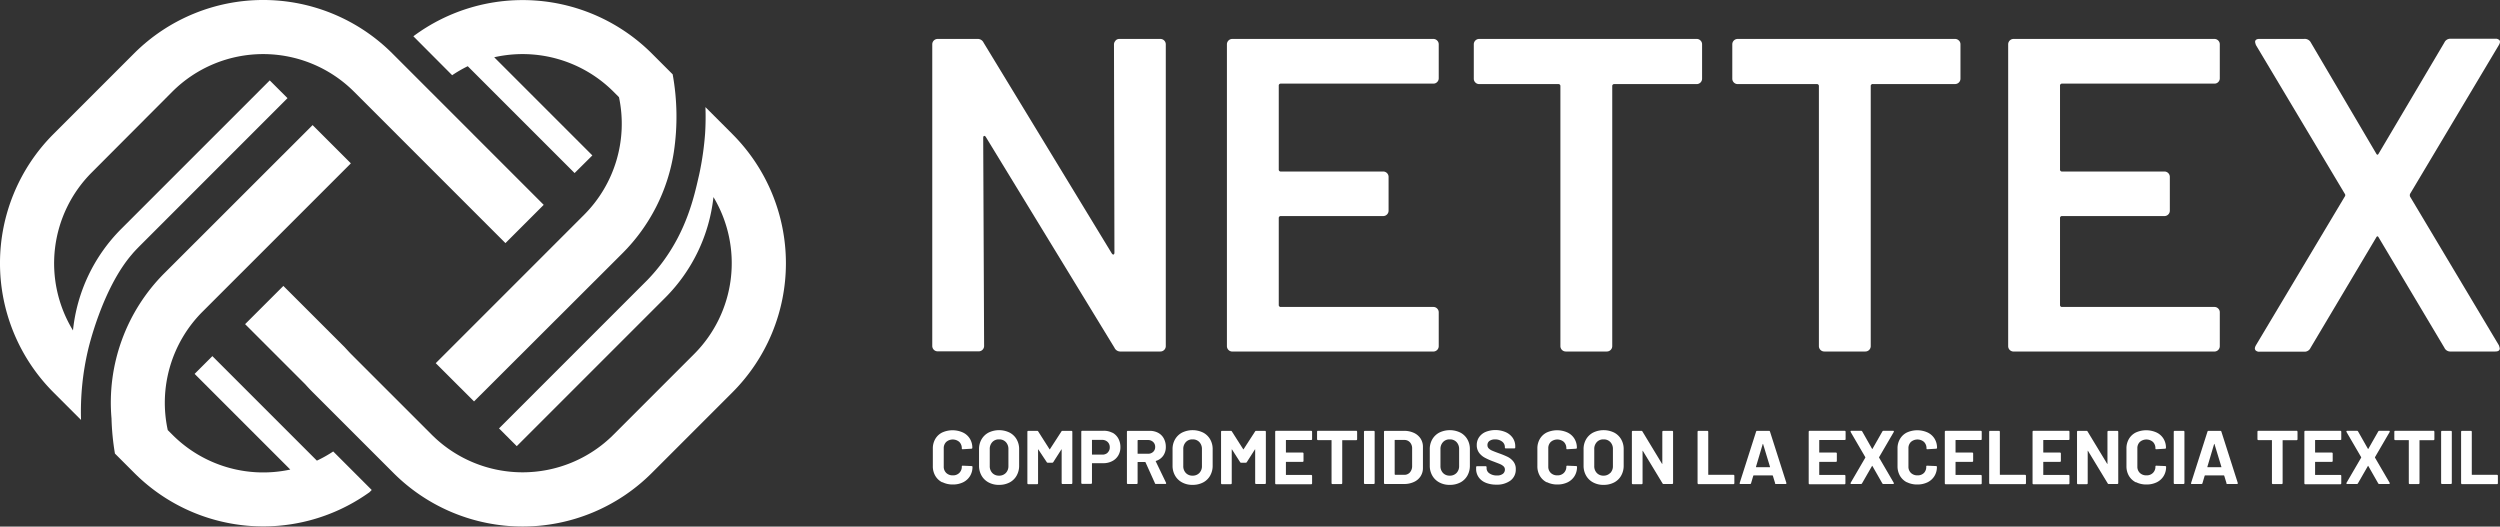 <svg xmlns="http://www.w3.org/2000/svg" viewBox="0 0 664.51 139.97"><rect x="0" y="0" width="664.51" height="139.97" fill="#333333" stroke="none"/><defs><style>.cls-1{fill:#fff;}</style></defs><g id="Capa_2" data-name="Capa 2"><g id="Capa_1-2" data-name="Capa 1"><path class="cls-1" d="M296.52,10.77a1.37,1.37,0,0,1,1-.42h10.92a1.43,1.43,0,0,1,1.43,1.43V92a1.43,1.43,0,0,1-1.43,1.43H297.89a1.7,1.7,0,0,1-1.66-1l-34.18-56c-.16-.24-.32-.34-.47-.3s-.24.22-.24.53l.24,55.3a1.43,1.43,0,0,1-1.43,1.43H249.23A1.43,1.43,0,0,1,247.8,92V11.78a1.43,1.43,0,0,1,1.43-1.43h10.56a1.71,1.71,0,0,1,1.66,1l34.06,56c.16.24.32.34.47.3s.24-.22.24-.53l-.12-55.3a1.37,1.37,0,0,1,.42-1Z"/><path class="cls-1" d="M382,21.81a1.37,1.37,0,0,1-1,.42H340.49a.52.52,0,0,0-.59.59V45a.52.52,0,0,0,.59.59h27.17A1.43,1.43,0,0,1,369.09,47v9a1.43,1.43,0,0,1-1.43,1.43H340.49a.52.52,0,0,0-.59.59V81a.52.52,0,0,0,.59.59H381a1.38,1.38,0,0,1,1,.42,1.37,1.37,0,0,1,.42,1v9A1.43,1.43,0,0,1,381,93.44h-53.4A1.43,1.43,0,0,1,326.12,92V11.78a1.43,1.43,0,0,1,1.43-1.43H381a1.38,1.38,0,0,1,1,.42,1.37,1.37,0,0,1,.42,1v9A1.37,1.37,0,0,1,382,21.81Z"/><path class="cls-1" d="M452,10.77a1.37,1.37,0,0,1,.42,1v9.14A1.43,1.43,0,0,1,451,22.35H429.13a.52.52,0,0,0-.59.59V92a1.43,1.43,0,0,1-1.43,1.43H416.19A1.43,1.43,0,0,1,414.76,92V22.94a.52.52,0,0,0-.59-.59h-21a1.43,1.43,0,0,1-1.43-1.43V11.78a1.43,1.43,0,0,1,1.43-1.43H451a1.38,1.38,0,0,1,1,.42Z"/><path class="cls-1" d="M520.68,10.77a1.37,1.37,0,0,1,.42,1v9.14a1.43,1.43,0,0,1-1.43,1.43H497.84a.52.52,0,0,0-.59.59V92a1.43,1.43,0,0,1-1.43,1.43H484.9A1.43,1.43,0,0,1,483.47,92V22.94a.52.52,0,0,0-.59-.59h-21a1.43,1.43,0,0,1-1.43-1.43V11.78a1.43,1.43,0,0,1,1.43-1.43h57.79a1.38,1.38,0,0,1,1,.42Z"/><path class="cls-1" d="M589.62,21.81a1.37,1.37,0,0,1-1,.42H548.15a.52.52,0,0,0-.59.59V45a.52.52,0,0,0,.59.59h27.17A1.43,1.43,0,0,1,576.75,47v9a1.43,1.43,0,0,1-1.43,1.43H548.15a.52.52,0,0,0-.59.59V81a.52.52,0,0,0,.59.59h40.46a1.38,1.38,0,0,1,1,.42,1.37,1.37,0,0,1,.42,1v9a1.43,1.43,0,0,1-1.43,1.43h-53.4A1.43,1.43,0,0,1,533.78,92V11.78a1.43,1.43,0,0,1,1.43-1.43h53.4a1.38,1.38,0,0,1,1,.42,1.37,1.37,0,0,1,.42,1v9A1.37,1.37,0,0,1,589.62,21.81Z"/><path class="cls-1" d="M599.47,93c-.2-.28-.14-.69.18-1.25l23.61-39.52a.59.59,0,0,0,0-.71L599.65,12a4.77,4.77,0,0,1-.24-.83c0-.55.4-.83,1.19-.83h11.87a1.81,1.81,0,0,1,1.78,1l17.33,29.43c.24.47.47.47.71,0L649.73,11.3a1.71,1.71,0,0,1,1.66-1h11.87a1.31,1.31,0,0,1,1.13.42c.2.28.14.69-.18,1.25L640.6,51.54a1.08,1.08,0,0,0,0,.71l23.61,39.52a4.77,4.77,0,0,1,.24.83c0,.55-.4.83-1.19.83H651.39a1.7,1.7,0,0,1-1.66-1L632.29,63.17c-.24-.47-.47-.47-.71,0L614.14,92.48a1.71,1.71,0,0,1-1.66,1H600.61a1.31,1.31,0,0,1-1.13-.42Z"/><path class="cls-1" d="M250.44,128.2a4.46,4.46,0,0,1-1.84-1.73,5,5,0,0,1-.65-2.56v-4.67a5,5,0,0,1,.65-2.56,4.37,4.37,0,0,1,1.84-1.72,6.68,6.68,0,0,1,5.51,0,4.31,4.31,0,0,1,1.84,1.64,4.54,4.54,0,0,1,.66,2.45c0,.12-.08.2-.24.22l-2.36.14h0c-.13,0-.2-.07-.2-.22a2.31,2.31,0,0,0-.66-1.72,2.65,2.65,0,0,0-3.48,0,2.29,2.29,0,0,0-.66,1.72V124a2.27,2.27,0,0,0,.66,1.7,2.39,2.39,0,0,0,1.75.65,2.31,2.31,0,0,0,1.73-.65,2.27,2.27,0,0,0,.66-1.7c0-.15.08-.22.24-.22l2.36.1a.25.25,0,0,1,.17.06.17.17,0,0,1,.07.14,4.57,4.57,0,0,1-.66,2.46,4.42,4.42,0,0,1-1.84,1.66,6.1,6.1,0,0,1-2.74.58,6,6,0,0,1-2.77-.62Z"/><path class="cls-1" d="M262.77,128.23a4.65,4.65,0,0,1-1.87-1.81,5.25,5.25,0,0,1-.67-2.68v-4.32a5.14,5.14,0,0,1,.67-2.65,4.67,4.67,0,0,1,1.87-1.79,6.4,6.4,0,0,1,5.58,0,4.61,4.61,0,0,1,1.87,1.79,5.14,5.14,0,0,1,.67,2.65v4.32a5.29,5.29,0,0,1-.67,2.69,4.59,4.59,0,0,1-1.87,1.81,5.93,5.93,0,0,1-2.8.64,5.63,5.63,0,0,1-2.78-.65Zm4.58-2.51a2.58,2.58,0,0,0,.69-1.88V119.4a2.65,2.65,0,0,0-.68-1.89,2.36,2.36,0,0,0-1.81-.72,2.31,2.31,0,0,0-1.79.72,2.65,2.65,0,0,0-.68,1.89v4.44a2.61,2.61,0,0,0,.68,1.88,2.37,2.37,0,0,0,1.79.71A2.41,2.41,0,0,0,267.35,125.72Z"/><path class="cls-1" d="M282.43,114.52h2.36a.24.24,0,0,1,.24.24v13.65a.24.24,0,0,1-.24.24h-2.36a.24.24,0,0,1-.24-.24V119.5s0-.08,0-.08,0,0-.08.06l-2.14,3.35a.31.31,0,0,1-.28.16h-1.19a.3.3,0,0,1-.28-.16L276,119.48s-.05-.06-.08,0,0,0,0,.09v8.89a.24.24,0,0,1-.24.24h-2.36a.24.24,0,0,1-.24-.24V114.76a.24.24,0,0,1,.24-.24h2.36a.3.3,0,0,1,.28.16l3,4.71q.06.12.12,0l3.05-4.71a.31.31,0,0,1,.28-.16Z"/><path class="cls-1" d="M295.68,115a3.9,3.9,0,0,1,1.57,1.55,4.65,4.65,0,0,1,.56,2.29,4.2,4.2,0,0,1-.58,2.24,3.92,3.92,0,0,1-1.62,1.5,5.1,5.1,0,0,1-2.39.54h-2.87c-.07,0-.1,0-.1.1v5.15a.24.24,0,0,1-.24.24h-2.36a.24.24,0,0,1-.24-.24V114.74a.24.24,0,0,1,.24-.24h5.7a4.87,4.87,0,0,1,2.34.54Zm-1.27,5.3a1.83,1.83,0,0,0,.57-1.4,1.9,1.9,0,0,0-.57-1.43,2.09,2.09,0,0,0-1.49-.55h-2.57c-.07,0-.1,0-.1.1v3.72c0,.07,0,.1.1.1h2.57A2.05,2.05,0,0,0,294.41,120.34Z"/><path class="cls-1" d="M307,128.47l-2.52-5.59a.14.14,0,0,0-.12-.08h-1.88c-.07,0-.1,0-.1.1v5.51a.24.24,0,0,1-.24.24h-2.36a.24.24,0,0,1-.24-.24V114.76a.24.24,0,0,1,.24-.24h5.78a4.72,4.72,0,0,1,2.27.52,3.64,3.64,0,0,1,1.51,1.5,4.64,4.64,0,0,1,.54,2.24,4,4,0,0,1-.69,2.35,3.69,3.69,0,0,1-1.92,1.38c-.07,0-.09.07-.06.14l2.75,5.71a.24.24,0,0,1,0,.12c0,.11-.07.16-.22.16h-2.48a.28.28,0,0,1-.28-.18Zm-4.62-11.41v3.45c0,.07,0,.1.1.1h2.65a1.93,1.93,0,0,0,1.38-.5,1.71,1.71,0,0,0,.54-1.31,1.73,1.73,0,0,0-.54-1.32,1.94,1.94,0,0,0-1.38-.52h-2.65C302.44,117,302.41,117,302.41,117.06Z"/><path class="cls-1" d="M314.21,128.23a4.65,4.65,0,0,1-1.87-1.81,5.25,5.25,0,0,1-.67-2.68v-4.32a5.14,5.14,0,0,1,.67-2.65,4.67,4.67,0,0,1,1.87-1.79,6.4,6.4,0,0,1,5.58,0,4.61,4.61,0,0,1,1.87,1.79,5.14,5.14,0,0,1,.67,2.65v4.32a5.29,5.29,0,0,1-.67,2.69,4.59,4.59,0,0,1-1.87,1.81,5.93,5.93,0,0,1-2.8.64,5.63,5.63,0,0,1-2.78-.65Zm4.58-2.51a2.58,2.58,0,0,0,.69-1.88V119.4a2.65,2.65,0,0,0-.68-1.89,2.36,2.36,0,0,0-1.81-.72,2.31,2.31,0,0,0-1.79.72,2.65,2.65,0,0,0-.68,1.89v4.44a2.61,2.61,0,0,0,.68,1.88,2.37,2.37,0,0,0,1.79.71A2.41,2.41,0,0,0,318.79,125.72Z"/><path class="cls-1" d="M333.87,114.52h2.36a.24.24,0,0,1,.24.24v13.65a.24.24,0,0,1-.24.24h-2.36a.24.24,0,0,1-.24-.24V119.5s0-.08,0-.08,0,0-.08.06l-2.14,3.35a.31.31,0,0,1-.28.16H329.9a.3.3,0,0,1-.28-.16l-2.14-3.35s-.05-.06-.08,0,0,0,0,.09v8.89a.24.24,0,0,1-.24.24h-2.36a.24.24,0,0,1-.24-.24V114.76a.24.24,0,0,1,.24-.24h2.36a.3.3,0,0,1,.28.16l3,4.71q.06.12.12,0l3.05-4.71a.31.31,0,0,1,.28-.16Z"/><path class="cls-1" d="M348.69,116.89a.4.4,0,0,1-.17.07H341.9c-.07,0-.1,0-.1.1v3.13c0,.07,0,.1.1.1h4.34a.24.24,0,0,1,.24.24v2a.24.24,0,0,1-.24.24H341.9c-.07,0-.1,0-.1.1v3.27c0,.07,0,.1.1.1h6.62a.24.24,0,0,1,.24.24v2a.24.24,0,0,1-.24.24h-9.33a.24.24,0,0,1-.24-.24V114.75a.24.24,0,0,1,.24-.24h9.33a.24.24,0,0,1,.24.24v2a.22.22,0,0,1-.07.17Z"/><path class="cls-1" d="M360.66,114.59a.4.4,0,0,1,.07.17v2a.24.24,0,0,1-.24.24h-3.62c-.07,0-.1,0-.1.1v11.33a.24.24,0,0,1-.24.24h-2.36a.24.24,0,0,1-.24-.24V117.08c0-.07,0-.1-.1-.1h-3.51a.24.24,0,0,1-.24-.24v-2a.24.24,0,0,1,.24-.24H360.5a.22.22,0,0,1,.17.07Z"/><path class="cls-1" d="M362.62,128.58a.4.4,0,0,1-.07-.17V114.76a.24.24,0,0,1,.24-.24h2.36a.24.24,0,0,1,.24.24v13.65a.24.24,0,0,1-.24.24h-2.36A.22.22,0,0,1,362.62,128.58Z"/><path class="cls-1" d="M367.94,128.58a.4.4,0,0,1-.07-.17V114.76a.24.24,0,0,1,.24-.24h5.05a6.16,6.16,0,0,1,2.66.54,4.22,4.22,0,0,1,1.77,1.5,4,4,0,0,1,.63,2.24v5.57a4,4,0,0,1-.63,2.24,4.08,4.08,0,0,1-1.77,1.5,6.16,6.16,0,0,1-2.66.54h-5.05a.22.22,0,0,1-.17-.07Zm2.87-2.37h2.44a1.93,1.93,0,0,0,1.5-.63,2.52,2.52,0,0,0,.6-1.68v-4.65a2.37,2.37,0,0,0-.58-1.68,2,2,0,0,0-1.54-.63h-2.42c-.07,0-.1,0-.1.1v9c0,.07,0,.1.1.1Z"/><path class="cls-1" d="M382.58,128.23a4.65,4.65,0,0,1-1.87-1.81,5.25,5.25,0,0,1-.67-2.68v-4.32a5.14,5.14,0,0,1,.67-2.65,4.67,4.67,0,0,1,1.87-1.79,6.4,6.4,0,0,1,5.58,0,4.61,4.61,0,0,1,1.87,1.79,5.14,5.14,0,0,1,.67,2.65v4.32a5.29,5.29,0,0,1-.67,2.69,4.59,4.59,0,0,1-1.87,1.81,5.93,5.93,0,0,1-2.8.64,5.63,5.63,0,0,1-2.78-.65Zm4.57-2.51a2.58,2.58,0,0,0,.69-1.88V119.4a2.65,2.65,0,0,0-.68-1.89,2.36,2.36,0,0,0-1.81-.72,2.31,2.31,0,0,0-1.79.72,2.65,2.65,0,0,0-.68,1.89v4.44a2.61,2.61,0,0,0,.68,1.88,2.37,2.37,0,0,0,1.79.71A2.41,2.41,0,0,0,387.15,125.72Z"/><path class="cls-1" d="M394.89,128.3a4.14,4.14,0,0,1-1.87-1.47,3.83,3.83,0,0,1-.66-2.23v-.44a.24.24,0,0,1,.24-.24h2.3a.24.24,0,0,1,.24.24v.3a1.64,1.64,0,0,0,.75,1.36,3.32,3.32,0,0,0,2,.56,2.42,2.42,0,0,0,1.6-.45,1.42,1.42,0,0,0,.52-1.12,1.16,1.16,0,0,0-.32-.82,3,3,0,0,0-.88-.59c-.37-.17-1-.4-1.77-.7a17.5,17.5,0,0,1-2.29-1,4.67,4.67,0,0,1-1.58-1.32,3.36,3.36,0,0,1-.64-2.07,3.61,3.61,0,0,1,.63-2.12,4,4,0,0,1,1.74-1.39,7,7,0,0,1,5.3.06,4.45,4.45,0,0,1,1.88,1.52,3.9,3.9,0,0,1,.68,2.27v.3a.24.24,0,0,1-.24.24h-2.32A.24.24,0,0,1,400,119v-.16a1.8,1.8,0,0,0-.7-1.44,2.89,2.89,0,0,0-1.91-.6,2.39,2.39,0,0,0-1.48.4,1.31,1.31,0,0,0-.54,1.11,1.2,1.2,0,0,0,.31.85,2.89,2.89,0,0,0,.93.62c.41.18,1.05.43,1.91.74a22.48,22.48,0,0,1,2.25.93,4.48,4.48,0,0,1,1.47,1.2,3.13,3.13,0,0,1,.66,2.07,3.6,3.6,0,0,1-1.39,3,6,6,0,0,1-3.78,1.1,7.26,7.26,0,0,1-2.83-.51Z"/><path class="cls-1" d="M411.13,128.2a4.46,4.46,0,0,1-1.84-1.73,5,5,0,0,1-.65-2.56v-4.67a5,5,0,0,1,.65-2.56,4.37,4.37,0,0,1,1.84-1.72,6.68,6.68,0,0,1,5.51,0,4.31,4.31,0,0,1,1.84,1.64,4.54,4.54,0,0,1,.66,2.45c0,.12-.08.2-.24.22l-2.36.14h0c-.13,0-.2-.07-.2-.22a2.31,2.31,0,0,0-.66-1.72,2.65,2.65,0,0,0-3.48,0,2.29,2.29,0,0,0-.66,1.72V124a2.27,2.27,0,0,0,.66,1.7,2.39,2.39,0,0,0,1.75.65,2.31,2.31,0,0,0,1.73-.65,2.27,2.27,0,0,0,.66-1.7c0-.15.08-.22.24-.22l2.36.1a.25.25,0,0,1,.17.06.17.17,0,0,1,.07.14,4.57,4.57,0,0,1-.66,2.46,4.42,4.42,0,0,1-1.84,1.66,6.1,6.1,0,0,1-2.74.58,6,6,0,0,1-2.77-.62Z"/><path class="cls-1" d="M423.46,128.23a4.65,4.65,0,0,1-1.87-1.81,5.25,5.25,0,0,1-.67-2.68v-4.32a5.14,5.14,0,0,1,.67-2.65,4.67,4.67,0,0,1,1.87-1.79,6.4,6.4,0,0,1,5.58,0,4.61,4.61,0,0,1,1.87,1.79,5.14,5.14,0,0,1,.67,2.65v4.32a5.29,5.29,0,0,1-.67,2.69,4.59,4.59,0,0,1-1.87,1.81,5.93,5.93,0,0,1-2.8.64,5.65,5.65,0,0,1-2.78-.65Zm4.57-2.51a2.58,2.58,0,0,0,.69-1.88V119.4a2.61,2.61,0,0,0-.68-1.89,2.36,2.36,0,0,0-1.81-.72,2.31,2.31,0,0,0-1.79.72,2.65,2.65,0,0,0-.68,1.89v4.44a2.57,2.57,0,0,0,.68,1.88,2.37,2.37,0,0,0,1.79.71A2.41,2.41,0,0,0,428,125.72Z"/><path class="cls-1" d="M441.94,114.59a.4.4,0,0,1,.17-.07h2.36a.24.24,0,0,1,.24.24v13.65a.24.24,0,0,1-.24.24h-2.28a.28.28,0,0,1-.28-.16l-5.23-8.64s-.05-.06-.08,0,0,0,0,.09l0,8.52a.24.24,0,0,1-.24.24H434a.24.24,0,0,1-.24-.24V114.76a.24.24,0,0,1,.24-.24h2.28a.28.28,0,0,1,.28.16l5.21,8.6s.05.06.08,0,0,0,0-.09l0-8.48A.22.22,0,0,1,441.94,114.59Z"/><path class="cls-1" d="M451.29,128.58a.4.4,0,0,1-.07-.17V114.76a.24.24,0,0,1,.24-.24h2.36a.24.24,0,0,1,.24.24v11.35c0,.07,0,.1.1.1h6.6a.24.24,0,0,1,.24.24v2a.24.24,0,0,1-.24.24h-9.31a.22.22,0,0,1-.17-.07Z"/><path class="cls-1" d="M471.84,128.45l-.61-2s-.06-.08-.1-.08h-5a.25.25,0,0,0-.1.08l-.59,2a.26.26,0,0,1-.26.2h-2.56a.19.19,0,0,1-.2-.28l4.36-13.65a.26.26,0,0,1,.26-.2h3.17a.26.26,0,0,1,.26.2l4.36,13.65a.41.41,0,0,1,0,.1c0,.12-.07.18-.22.18h-2.57a.26.26,0,0,1-.26-.2Zm-5-4.26h3.55c.08,0,.11,0,.08-.12l-1.82-6s0-.08-.06-.07-.05,0-.06.07l-1.78,6c0,.08,0,.12.08.12Z"/><path class="cls-1" d="M490.45,116.89a.4.4,0,0,1-.17.07h-6.62c-.07,0-.1,0-.1.1v3.13c0,.07,0,.1.1.1H488a.24.24,0,0,1,.24.24v2a.24.24,0,0,1-.24.24h-4.34c-.07,0-.1,0-.1.1v3.27c0,.07,0,.1.1.1h6.62a.24.24,0,0,1,.24.24v2a.24.24,0,0,1-.24.24H481a.24.24,0,0,1-.24-.24V114.75a.24.24,0,0,1,.24-.24h9.33a.24.24,0,0,1,.24.24v2a.22.22,0,0,1-.07.17Z"/><path class="cls-1" d="M491.89,128.57s0-.12,0-.2l3.92-6.73s0-.08,0-.12l-3.92-6.73,0-.12c0-.11.07-.16.22-.16h2.57a.32.32,0,0,1,.3.16l2.62,4.62q.06.12.12,0l2.63-4.62a.33.33,0,0,1,.3-.16h2.54a.25.25,0,0,1,.2.08s0,.12,0,.2l-3.92,6.73a.45.45,0,0,0,0,.12l3.92,6.73,0,.12c0,.11-.07.16-.22.16h-2.54a.32.32,0,0,1-.3-.16l-2.63-4.61q-.06-.12-.12,0l-2.65,4.61a.33.33,0,0,1-.3.16h-2.54a.25.25,0,0,1-.2-.08Z"/><path class="cls-1" d="M506.86,128.2a4.46,4.46,0,0,1-1.84-1.73,5,5,0,0,1-.65-2.56v-4.67a4.9,4.9,0,0,1,.65-2.56,4.37,4.37,0,0,1,1.84-1.72,6.68,6.68,0,0,1,5.51,0,4.31,4.31,0,0,1,1.84,1.64,4.54,4.54,0,0,1,.66,2.45c0,.12-.08.2-.24.22l-2.36.14h0c-.13,0-.2-.07-.2-.22a2.31,2.31,0,0,0-.66-1.72,2.65,2.65,0,0,0-3.48,0,2.29,2.29,0,0,0-.66,1.72V124a2.27,2.27,0,0,0,.66,1.7,2.39,2.39,0,0,0,1.75.65,2.31,2.31,0,0,0,1.73-.65A2.27,2.27,0,0,0,512,124c0-.15.08-.22.24-.22l2.36.1a.25.25,0,0,1,.17.06.17.17,0,0,1,.07.14,4.57,4.57,0,0,1-.66,2.46,4.42,4.42,0,0,1-1.84,1.66,6.1,6.1,0,0,1-2.74.58,6,6,0,0,1-2.77-.62Z"/><path class="cls-1" d="M526.68,116.89a.4.4,0,0,1-.17.07h-6.62c-.07,0-.1,0-.1.1v3.13c0,.07,0,.1.1.1h4.34a.24.24,0,0,1,.24.24v2a.24.24,0,0,1-.24.24h-4.34c-.07,0-.1,0-.1.1v3.27c0,.07,0,.1.1.1h6.62a.24.24,0,0,1,.24.24v2a.24.24,0,0,1-.24.24h-9.33a.24.24,0,0,1-.24-.24V114.75a.24.24,0,0,1,.24-.24h9.33a.24.24,0,0,1,.24.24v2a.22.22,0,0,1-.07.17Z"/><path class="cls-1" d="M528.8,128.58a.4.4,0,0,1-.07-.17V114.76a.24.24,0,0,1,.24-.24h2.36a.24.24,0,0,1,.24.24v11.35c0,.07,0,.1.1.1h6.6a.24.24,0,0,1,.24.24v2a.24.24,0,0,1-.24.24H529a.22.22,0,0,1-.17-.07Z"/><path class="cls-1" d="M550,116.89a.4.4,0,0,1-.17.07h-6.62c-.07,0-.1,0-.1.1v3.13c0,.07,0,.1.1.1h4.34a.24.24,0,0,1,.24.24v2a.24.24,0,0,1-.24.24h-4.34c-.07,0-.1,0-.1.1v3.27c0,.07,0,.1.1.1h6.62a.24.24,0,0,1,.24.24v2a.24.24,0,0,1-.24.24h-9.33a.24.24,0,0,1-.24-.24V114.75a.24.24,0,0,1,.24-.24h9.33a.24.24,0,0,1,.24.24v2a.22.22,0,0,1-.07.17Z"/><path class="cls-1" d="M560.27,114.59a.4.4,0,0,1,.17-.07h2.36a.24.24,0,0,1,.24.24v13.65a.24.24,0,0,1-.24.24h-2.28a.28.28,0,0,1-.28-.16L555,119.85s0-.06-.08,0,0,0,0,.09l0,8.52a.24.24,0,0,1-.24.24h-2.36a.24.24,0,0,1-.24-.24V114.76a.24.24,0,0,1,.24-.24h2.28a.28.28,0,0,1,.28.16l5.21,8.6s0,.06.08,0,0,0,0-.09l0-8.48A.22.22,0,0,1,560.27,114.59Z"/><path class="cls-1" d="M567.71,128.2a4.46,4.46,0,0,1-1.84-1.73,5,5,0,0,1-.65-2.56v-4.67a4.9,4.9,0,0,1,.65-2.56,4.37,4.37,0,0,1,1.84-1.72,6.68,6.68,0,0,1,5.51,0,4.31,4.31,0,0,1,1.84,1.64,4.54,4.54,0,0,1,.66,2.45c0,.12-.08.2-.24.22l-2.36.14h0c-.13,0-.2-.07-.2-.22a2.31,2.31,0,0,0-.66-1.72,2.65,2.65,0,0,0-3.48,0,2.29,2.29,0,0,0-.66,1.72V124a2.27,2.27,0,0,0,.66,1.7,2.39,2.39,0,0,0,1.75.65,2.31,2.31,0,0,0,1.73-.65,2.27,2.27,0,0,0,.66-1.7c0-.15.08-.22.24-.22l2.36.1a.25.25,0,0,1,.17.06.17.17,0,0,1,.07.14,4.57,4.57,0,0,1-.66,2.46,4.42,4.42,0,0,1-1.84,1.66,6.1,6.1,0,0,1-2.74.58,6,6,0,0,1-2.77-.62Z"/><path class="cls-1" d="M577.86,128.58a.4.4,0,0,1-.07-.17V114.76a.24.24,0,0,1,.24-.24h2.36a.24.24,0,0,1,.24.24v13.65a.24.24,0,0,1-.24.24H578A.22.22,0,0,1,577.86,128.58Z"/><path class="cls-1" d="M591.82,128.45l-.61-2s-.06-.08-.1-.08h-5a.25.25,0,0,0-.1.08l-.59,2a.26.26,0,0,1-.26.2h-2.56a.19.19,0,0,1-.2-.28l4.36-13.65a.26.26,0,0,1,.26-.2h3.17a.26.26,0,0,1,.26.2l4.36,13.65a.41.41,0,0,1,0,.1c0,.12-.07.18-.22.18h-2.57a.26.26,0,0,1-.26-.2Zm-5-4.26h3.55c.08,0,.11,0,.08-.12l-1.82-6s0-.08-.06-.07-.05,0-.06.07l-1.78,6c0,.08,0,.12.08.12Z"/><path class="cls-1" d="M610.62,114.59a.4.4,0,0,1,.07.17v2a.24.24,0,0,1-.24.24h-3.62c-.07,0-.1,0-.1.1v11.33a.24.24,0,0,1-.24.24h-2.36a.24.24,0,0,1-.24-.24V117.08c0-.07,0-.1-.1-.1h-3.51a.24.24,0,0,1-.24-.24v-2a.24.24,0,0,1,.24-.24h10.18a.22.22,0,0,1,.17.07Z"/><path class="cls-1" d="M622.25,116.89a.4.4,0,0,1-.17.07h-6.62c-.07,0-.1,0-.1.1v3.13c0,.07,0,.1.1.1h4.34a.24.24,0,0,1,.24.24v2a.24.24,0,0,1-.24.24h-4.34c-.07,0-.1,0-.1.1v3.27c0,.07,0,.1.1.1h6.62a.24.24,0,0,1,.24.24v2a.24.24,0,0,1-.24.24h-9.33a.24.24,0,0,1-.24-.24V114.75a.24.24,0,0,1,.24-.24h9.33a.24.24,0,0,1,.24.24v2a.22.22,0,0,1-.07.17Z"/><path class="cls-1" d="M623.69,128.57s0-.12,0-.2l3.92-6.73s0-.08,0-.12l-3.92-6.73,0-.12c0-.11.07-.16.22-.16h2.57a.32.32,0,0,1,.3.16l2.62,4.62q.06.12.12,0l2.63-4.62a.33.33,0,0,1,.3-.16H635a.25.25,0,0,1,.2.08s0,.12,0,.2l-3.92,6.73a.45.45,0,0,0,0,.12l3.92,6.73,0,.12c0,.11-.07.16-.22.16h-2.54a.32.32,0,0,1-.3-.16l-2.63-4.61q-.06-.12-.12,0l-2.65,4.61a.33.33,0,0,1-.3.16h-2.54a.25.25,0,0,1-.2-.08Z"/><path class="cls-1" d="M647,114.59a.4.4,0,0,1,.07.17v2a.24.24,0,0,1-.24.24h-3.62c-.07,0-.1,0-.1.1v11.33a.24.24,0,0,1-.24.24h-2.36a.24.24,0,0,1-.24-.24V117.08c0-.07,0-.1-.1-.1h-3.51a.24.24,0,0,1-.24-.24v-2a.24.24,0,0,1,.24-.24h10.18a.22.22,0,0,1,.17.07Z"/><path class="cls-1" d="M648.93,128.58a.4.4,0,0,1-.07-.17V114.76a.24.24,0,0,1,.24-.24h2.36a.24.24,0,0,1,.24.24v13.65a.24.24,0,0,1-.24.24H649.1A.22.22,0,0,1,648.93,128.58Z"/><path class="cls-1" d="M654.24,128.58a.4.4,0,0,1-.07-.17V114.76a.24.24,0,0,1,.24-.24h2.36a.24.24,0,0,1,.24.24v11.35c0,.07,0,.1.1.1h6.6a.24.24,0,0,1,.24.24v2a.24.24,0,0,1-.24.24H654.4a.22.22,0,0,1-.17-.07Z"/><path class="cls-1" d="M120.19,20,109.87,9.64a48.65,48.65,0,0,1,63.36,4.55l5.57,5.57a63.31,63.31,0,0,1,.31,20.65l0,0a48.51,48.51,0,0,1-13.62,26.87L126,106.7,115.82,96.53l39.46-39.46a34.24,34.24,0,0,0,9.25-31.24l-1.48-1.48a34.22,34.22,0,0,0-31.69-9.13l26.09,26.09L152.73,46l-28.4-28.4A33.93,33.93,0,0,0,120.18,20Z"/><path class="cls-1" d="M194.69,35.65l-7.18-7.18c.08,2.24.06,4.59-.09,7A79.2,79.2,0,0,1,186,45.66c-.1.47-.19.93-.31,1.4h0c-1.27,5.63-3.29,14.1-9.49,22.5a48.38,48.38,0,0,1-4.1,4.85l-39.46,39.46,4.72,4.72,39.46-39.46a44.69,44.69,0,0,0,12.82-26.75,34.19,34.19,0,0,1-5.13,41.72l-21.46,21.46a34.18,34.18,0,0,1-48.28,0L93.31,94.1c-.52-.52-1-1.07-1.53-1.63l-.15-.17L75.32,76,65.15,86.16l16,16c.64.72,1.32,1.44,2,2.12l21.46,21.46a48.53,48.53,0,0,0,68.62,0l21.46-21.46a48.53,48.53,0,0,0,0-68.62Z"/><path class="cls-1" d="M88.57,120l10.24,10.24-.61.61-.52.36a48.44,48.44,0,0,1-62-5.52l-5.13-5.13a66.91,66.91,0,0,1-.91-9.34,48.66,48.66,0,0,1,14-38.55L83.09,33.25,93.26,43.42,53.8,82.88a34.25,34.25,0,0,0-9.21,31.44l1.24,1.24a34.1,34.1,0,0,0,31.33,9.25L51.73,99.38l4.72-4.72,27.78,27.78A33.53,33.53,0,0,0,88.57,120Z"/><path class="cls-1" d="M35.24,67.39c.49-.55,1-1.09,1-1.09l.73-.75L76.42,26.09,71.7,21.37,32.24,60.83a44.62,44.62,0,0,0-12.84,27,34.19,34.19,0,0,1,5-42L45.81,24.36a34.18,34.18,0,0,1,48.28,0l40.26,40.26,10.17-10.17L104.27,14.19a48.57,48.57,0,0,0-68.62,0L14.19,35.65a48.57,48.57,0,0,0,0,68.62l7.35,7.35a71.55,71.55,0,0,1,1.85-18.54s3.7-16.41,11.86-25.68Z"/></g></g></svg>